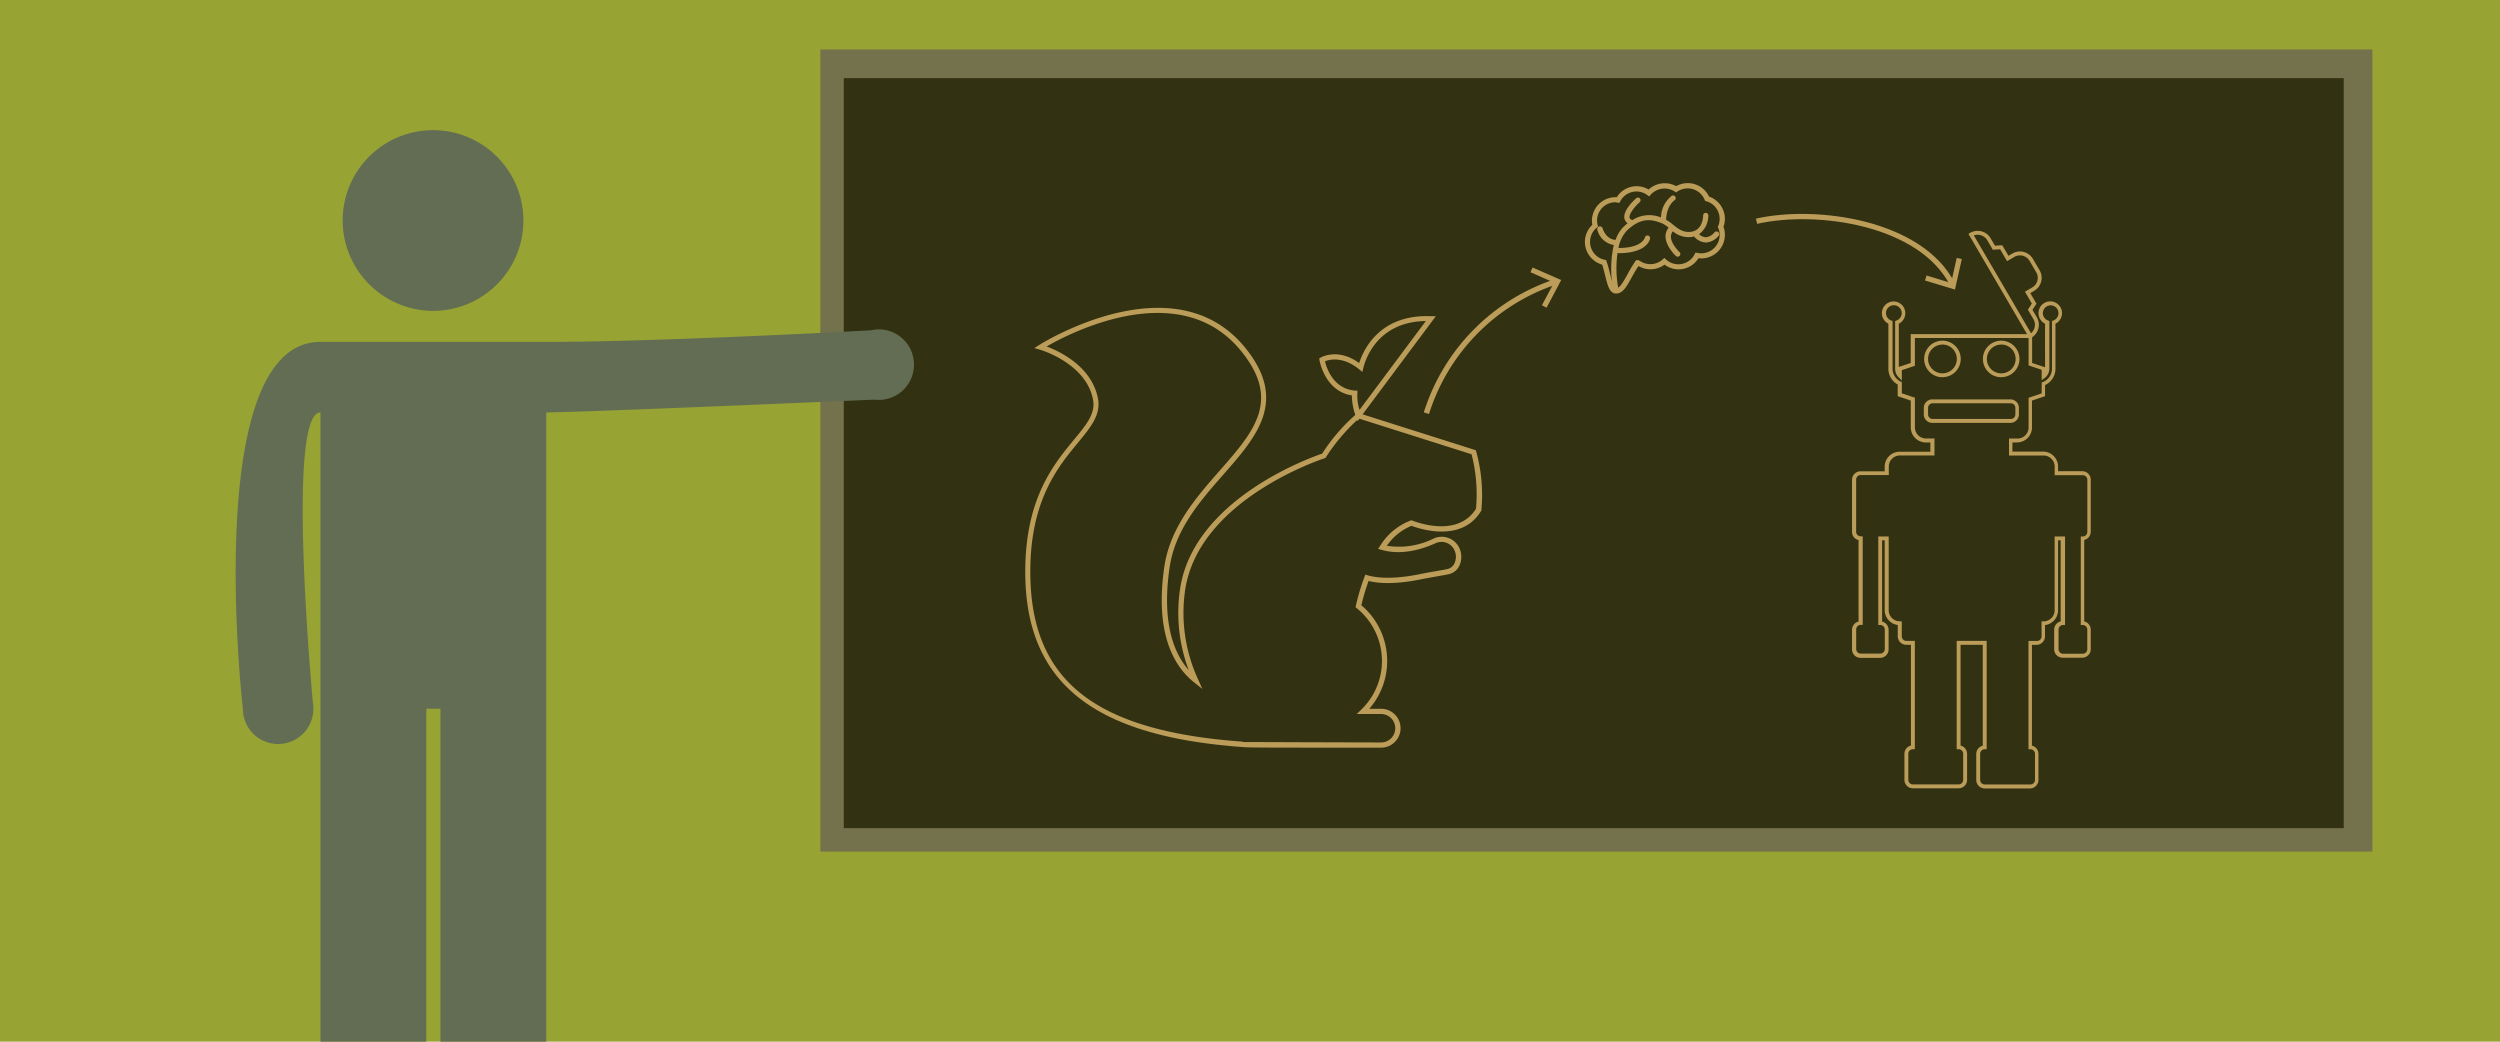 <svg xmlns="http://www.w3.org/2000/svg" viewBox="0 0 480 200"><defs><style>.cls-1{fill:#97a433;}.cls-2{fill:#74714d;}.cls-3{fill:#323212;}.cls-4{fill:#bb9c58;}.cls-5{fill:#636d53;}.cls-6{fill:none;stroke:#bb9c58;stroke-miterlimit:10;stroke-width:0.75px;}</style></defs><title>smart_toy_workshop</title><g id="Background"><rect class="cls-1" width="480" height="200"/></g><g id="Layer_1" data-name="Layer 1"><rect class="cls-2" x="229.5" y="-62.5" width="154" height="298" transform="translate(393 -220) rotate(90)"/><rect class="cls-3" x="162" y="15" width="288" height="144"/><path class="cls-4" d="M389.84,151.38h-8.77a1.63,1.63,0,0,1-1.63-1.63v-5a1.63,1.63,0,0,1,1.25-1.58V123.8h-4.26v19.35a1.63,1.63,0,0,1,1.25,1.58v5a1.63,1.63,0,0,1-1.63,1.63h-8.77a1.63,1.63,0,0,1-1.63-1.63v-5a1.63,1.63,0,0,1,1.25-1.58V123.8H366a1.63,1.63,0,0,1-1.63-1.63V120a2.89,2.89,0,0,1-2.51-2.86V103.75h-.5v15.59a1.63,1.63,0,0,1,1.25,1.58v3.76a1.63,1.63,0,0,1-1.63,1.63h-3.76a1.63,1.63,0,0,1-1.63-1.63v-3.76a1.63,1.63,0,0,1,1.25-1.58V103.7a1.63,1.63,0,0,1-1.25-1.58v-10a1.63,1.63,0,0,1,1.63-1.63h4.64v-.88a2.88,2.88,0,0,1,2.88-2.88h5.89V84.95h-.88a2.88,2.88,0,0,1-2.88-2.88V76.91l-2.51-.84V73.83a3.47,3.47,0,0,1-1.79-3V62.15a2.25,2.25,0,1,1,2,0v8.3l2.29-.76V64.15h23.31v5.54l2.48.83V62.15a2.26,2.26,0,1,1,2,0v8.64a3.49,3.49,0,0,1-2,3.15v2.13l-2.51.84v5.16a2.88,2.88,0,0,1-2.88,2.88h-.88v1.76h5.89a2.88,2.88,0,0,1,2.88,2.88v.88h4.64a1.63,1.63,0,0,1,1.63,1.63v10a1.63,1.63,0,0,1-1.25,1.58v15.63a1.63,1.63,0,0,1,1.25,1.58v3.76a1.63,1.63,0,0,1-1.63,1.63h-3.76a1.63,1.63,0,0,1-1.63-1.63v-3.76a1.63,1.63,0,0,1,1.25-1.58V103.75h-.5v13.41a2.89,2.89,0,0,1-2.51,2.86v2.16a1.63,1.63,0,0,1-1.63,1.63h-.88v19.35a1.63,1.63,0,0,1,1.25,1.58v5A1.63,1.63,0,0,1,389.84,151.38Zm-8.77-7.52a.88.88,0,0,0-.88.88v5a.88.88,0,0,0,.88.88h8.77a.88.88,0,0,0,.88-.88v-5a.88.88,0,0,0-.88-.88h-.37v-20.8h1.63a.88.88,0,0,0,.88-.88v-2.88h.38a2.13,2.13,0,0,0,2.13-2.13V103h2v17h-.37a.88.88,0,0,0-.88.88v3.76a.88.88,0,0,0,.88.88h3.76a.88.88,0,0,0,.88-.88v-3.76a.88.88,0,0,0-.88-.88h-.37V103h.38a.88.88,0,0,0,.88-.88v-10a.88.88,0,0,0-.88-.88h-5.39V89.59a2.13,2.13,0,0,0-2.13-2.13h-6.64V84.2h1.63a2.13,2.13,0,0,0,2.13-2.13v-5.7l2.51-.84V73.44l.24-.09a2.74,2.74,0,0,0,1.74-2.56V61.63l.25-.09a1.5,1.5,0,1,0-1,0l.25.09v9.15a2.24,2.24,0,0,1-.86,1.76L392,73v-2l-2.51-.84V64.9H367.66v5.33l-2.51.84v2l-.64-.66a2.24,2.24,0,0,1-.64-1.57V61.63l.25-.09a1.51,1.51,0,1,0-1,0l.25.09v9.15a2.74,2.74,0,0,0,1.57,2.48l.21.1v2.16l2.51.84v5.7a2.13,2.13,0,0,0,2.13,2.13h1.63v3.26h-6.64a2.13,2.13,0,0,0-2.13,2.13v1.63h-5.39a.88.88,0,0,0-.88.88v10a.88.88,0,0,0,.88.88h.38v17h-.37a.88.88,0,0,0-.88.88v3.76a.88.88,0,0,0,.88.88H361a.88.88,0,0,0,.88-.88v-3.76A.88.88,0,0,0,361,120h-.37V103h2v14.16a2.13,2.13,0,0,0,2.13,2.13h.38v2.88a.88.88,0,0,0,.88.88h1.63v20.8h-.37a.88.88,0,0,0-.88.88v5a.88.88,0,0,0,.88.88h8.77a.88.88,0,0,0,.88-.88v-5a.88.88,0,0,0-.88-.88h-.37v-20.8h5.76v20.8Zm5-62.67H371a1.63,1.63,0,0,1-1.63-1.63V78.31A1.63,1.63,0,0,1,371,76.68h15a1.63,1.63,0,0,1,1.63,1.63v1.25A1.63,1.63,0,0,1,386.08,81.19Zm-15-3.76a.88.88,0,0,0-.88.88v1.25a.88.88,0,0,0,.88.88h15a.88.88,0,0,0,.88-.88V78.31a.88.88,0,0,0-.88-.88Zm13.16-5a3.51,3.51,0,1,1,3.51-3.51A3.51,3.51,0,0,1,384.2,72.42Zm0-6.27A2.76,2.76,0,1,0,387,68.91,2.76,2.76,0,0,0,384.2,66.15Zm-11.28,6.27a3.51,3.51,0,1,1,3.51-3.51A3.51,3.51,0,0,1,372.92,72.42Zm0-6.27a2.76,2.76,0,1,0,2.76,2.76A2.76,2.76,0,0,0,372.92,66.15Z"/><path class="cls-5" d="M83.11,59.69A17.35,17.35,0,1,0,65.79,42.3,17.42,17.42,0,0,0,83.11,59.69Z"/><path class="cls-5" d="M169.59,63.29a6.74,6.74,0,0,0-2.36.13c-9.13.49-42.6,2.22-62.35,2.22H61.53c-23,0-14.9,70.44-14.9,70.44a6.77,6.77,0,1,0,13.44-1.16c-.72-8.06-4.74-55.73,1.46-55.73V200H81.85V136.08h2.71V200h20.32V79.18c6.77,0,63-2.45,63-2.45a6.77,6.77,0,0,0,1.67-13.44Z"/><path class="cls-4" d="M260.65,80.86l-.31-.88a11.61,11.61,0,0,1-.78-4.06c-5.21-.8-6.21-6.7-6.22-6.77l-.05-.34.3-.17c.14-.08,3.36-1.86,7.37,1.07.84-2.64,4-9.4,13.77-9l.95,0ZM254.4,69.37c.29,1.25,1.56,5.25,5.72,5.62l.5,0,0,.5a8.87,8.87,0,0,0,.41,3.21l12.73-17.06c-9.36.12-11.63,7.49-12,9l-.19.78-.62-.52C257.84,68.39,255.28,69,254.4,69.37Z"/><path class="cls-4" d="M265.16,143.55c-21.49,0-25.68,0-26.61-.12v0c-28.93-2.09-41.79-12.54-41.7-33.89.06-13.85,5.44-20.38,9.37-25.14,2.41-2.92,4.14-5,3.64-7.67-1.32-7-10.11-9.57-10.2-9.59l-1.07-.3.93-.6c.26-.16,25.85-16.29,39.54.5,8.3,10.18,2.25,17.06-4.15,24.35-4.56,5.2-9.28,10.57-10.35,17.89-1.54,10.58.83,16.45,3.67,19.67a31.15,31.15,0,0,1-1.68-15.41C229,95.91,251.62,87.85,253.85,87.1a35.57,35.57,0,0,1,6.64-7.67l.21-.17,22.65,7.18.08.25a31.26,31.26,0,0,1,1,11.19V98l-.06.1c-3.74,6.23-12,3.37-13.36,2.86a10.54,10.54,0,0,0-4.73,3.83,15,15,0,0,0,9-1.4,3.73,3.73,0,0,1,4.93,1.86,4.05,4.05,0,0,1,0,3.34,2.92,2.92,0,0,1-1.92,1.62c-.46.12-1.25.25-2.25.43s-2.11.37-3.27.6c-2.83.58-6.8,1.09-10,.31a42.26,42.26,0,0,0-1.39,4.66,14,14,0,0,1,1.52,19.88h2.28a3.73,3.73,0,0,1,0,7.46Zm-26.49-1.08c1,0,17.69.07,26.49.08a2.73,2.73,0,0,0,0-5.46H260.5l.88-.86a13,13,0,0,0-.88-19.45l-.24-.2.07-.3a42.83,42.83,0,0,1,1.65-5.52l.16-.43.45.13c3.2.93,7.6.27,9.94-.21,1.16-.24,2.32-.44,3.3-.61s1.75-.3,2.17-.41a1.93,1.93,0,0,0,1.26-1.08,3,3,0,0,0,0-2.5,2.73,2.73,0,0,0-3.61-1.36c-2.64,1.2-6.58,2.38-10.4,1.28l-.66-.19.39-.57a11.83,11.83,0,0,1,5.83-4.86l.18-.06.17.07c.09,0,8.59,3.58,12.23-2.28a30.53,30.53,0,0,0-.85-10.46l-21.64-6.86a36.13,36.13,0,0,0-6.31,7.41l-.1.16-.18.06c-.24.08-24.27,7.87-26.78,25.42a30.42,30.42,0,0,0,2.49,17l.84,1.87-1.61-1.28c-3.65-2.9-7.61-9.09-5.7-22.18,1.11-7.61,6.15-13.35,10.59-18.41,6.64-7.56,11.89-13.53,4.12-23.05-11.7-14.35-32.68-3.5-37.31-.84,2.51.94,8.69,3.86,9.86,10,.59,3.11-1.37,5.48-3.85,8.49-3.83,4.65-9.08,11-9.14,24.51-.09,21,12.1,30.82,40.77,32.88Z"/><path class="cls-6" d="M389.84,64.52a2.51,2.51,0,0,0,.9-3.43l-.95-1.62.77-1.17-1.26-2.16,1.08-.63a2.51,2.51,0,0,0,.9-3.43L390,49.9a2.51,2.51,0,0,0-3.43-.9l-1.08.63-1.26-2.16-1.4.09-.95-1.62a2.51,2.51,0,0,0-3.43-.9Z"/><g id="Brain"><path class="cls-4" d="M310.36,56.35l-.26,0c-1.1-.17-1.46-1.62-1.91-3.45-.17-.69-.35-1.4-.57-2.09a4.56,4.56,0,0,1-3.32-4.37,4.51,4.51,0,0,1,1.42-3.27,4.27,4.27,0,0,1-.07-.77,4.54,4.54,0,0,1,4.54-4.54h.23a4.49,4.49,0,0,1,6.11-1.47,4.6,4.6,0,0,1,5.3-.65,4.53,4.53,0,0,1,6.31,2A4.55,4.55,0,0,1,331.18,42a4.48,4.48,0,0,1-.27,1.54,4.48,4.48,0,0,1,.27,1.54,4.53,4.53,0,0,1-5.07,4.5,4.49,4.49,0,0,1-6.52,1.23,4.55,4.55,0,0,1-5,.27c-.5.74-.94,1.52-1.33,2.22C312.37,54.93,311.58,56.35,310.36,56.35Zm-.18-17.51a3.5,3.5,0,0,0-3.43,4.37l.07.3-.24.2a3.52,3.52,0,0,0,1.52,6.17l.28.06.09.27c.28.82.5,1.68.68,2.43.29,1.17.65,2.63,1.1,2.7.68.1,1.36-1.12,2.16-2.54A26.42,26.42,0,0,1,314,50.14l.14-.19.42,0,.23.1a3.55,3.55,0,0,0,4.43-.23l.33-.3.33.3a3.49,3.49,0,0,0,5.48-1l.17-.33.37.07a3.53,3.53,0,0,0,4-4.81l-.08-.19.08-.19a3.51,3.51,0,0,0-2.29-4.73l-.23-.07-.09-.22a3.53,3.53,0,0,0-5.21-1.59l-.28.18-.28-.18a3.59,3.59,0,0,0-4.58.62l-.3.34-.37-.27a3.5,3.5,0,0,0-5.18,1.2l-.16.3-.47-.06Z"/><path class="cls-4" d="M329.87,44.54a.5.5,0,0,0-.71.1,2.42,2.42,0,0,1-1.6.91,1.92,1.92,0,0,1-1.33-.59A4.45,4.45,0,0,0,328,41.37a.5.5,0,0,0-1,0c0,.11,0,2.77-2.26,3.12-1.58.24-2.59-.6-3.58-1.41a8.13,8.13,0,0,0-1.27-.88c.1-2.71,1.55-3.7,1.61-3.74a.5.5,0,0,0-.53-.86,5.4,5.4,0,0,0-2.06,4.15,6,6,0,0,0-5.5.51c-.29-.11-.49-.26-.53-.44-.16-.72,1-2.17,1.94-3a.5.5,0,1,0-.67-.76c-.44.39-2.61,2.39-2.25,3.94a1.54,1.54,0,0,0,.6.87c-.27.21-.54.45-.82.72a6.41,6.41,0,0,0-1.48,2.46c-.56,0-1.84-.3-2.51-2.23a.5.5,0,1,0-1,.33,3.93,3.93,0,0,0,3.16,2.89,21.06,21.06,0,0,0-.17,8.28.5.5,0,0,0,.5.42h.08a.5.5,0,0,0,.42-.58,20.8,20.8,0,0,1-.11-6.62.49.49,0,0,0,.24.07c5.48,0,6-2.69,6-2.81a.5.5,0,0,0-.4-.58.51.51,0,0,0-.59.39s-.48,2-5,2h-.07a6.56,6.56,0,0,1,1.59-3.31c3-2.91,5.23-2,6.8-1.41a5.16,5.16,0,0,1,1.23.84,2.6,2.6,0,0,0-.59,1.62c0,1.91,1.89,3.72,2,3.8a.5.5,0,0,0,.69-.74s-1.68-1.59-1.65-3a1.61,1.61,0,0,1,.37-1,4.64,4.64,0,0,0,3.69,1.08,3.38,3.38,0,0,0,.37-.1,3.14,3.14,0,0,0,2.28,1.17h.06A3.41,3.41,0,0,0,330,45.24.5.5,0,0,0,329.87,44.54Z"/></g><path class="cls-4" d="M274.37,79.49l-1-.31A39.38,39.38,0,0,1,298.56,53.6l.3,1A38.37,38.37,0,0,0,274.37,79.49Z"/><polygon class="cls-4" points="296.94 59.08 296.05 58.61 298.36 54.26 293.85 52.27 294.25 51.36 299.75 53.77 296.94 59.08"/><path class="cls-4" d="M374.44,54.84c-6-11.71-25.71-14.44-37.08-11.86l-.22-1c11.68-2.65,32,.22,38.19,12.38Z"/><polygon class="cls-4" points="369.6 53.86 369.89 52.9 374.61 54.33 375.69 49.52 376.67 49.74 375.35 55.6 369.6 53.86"/></g></svg>